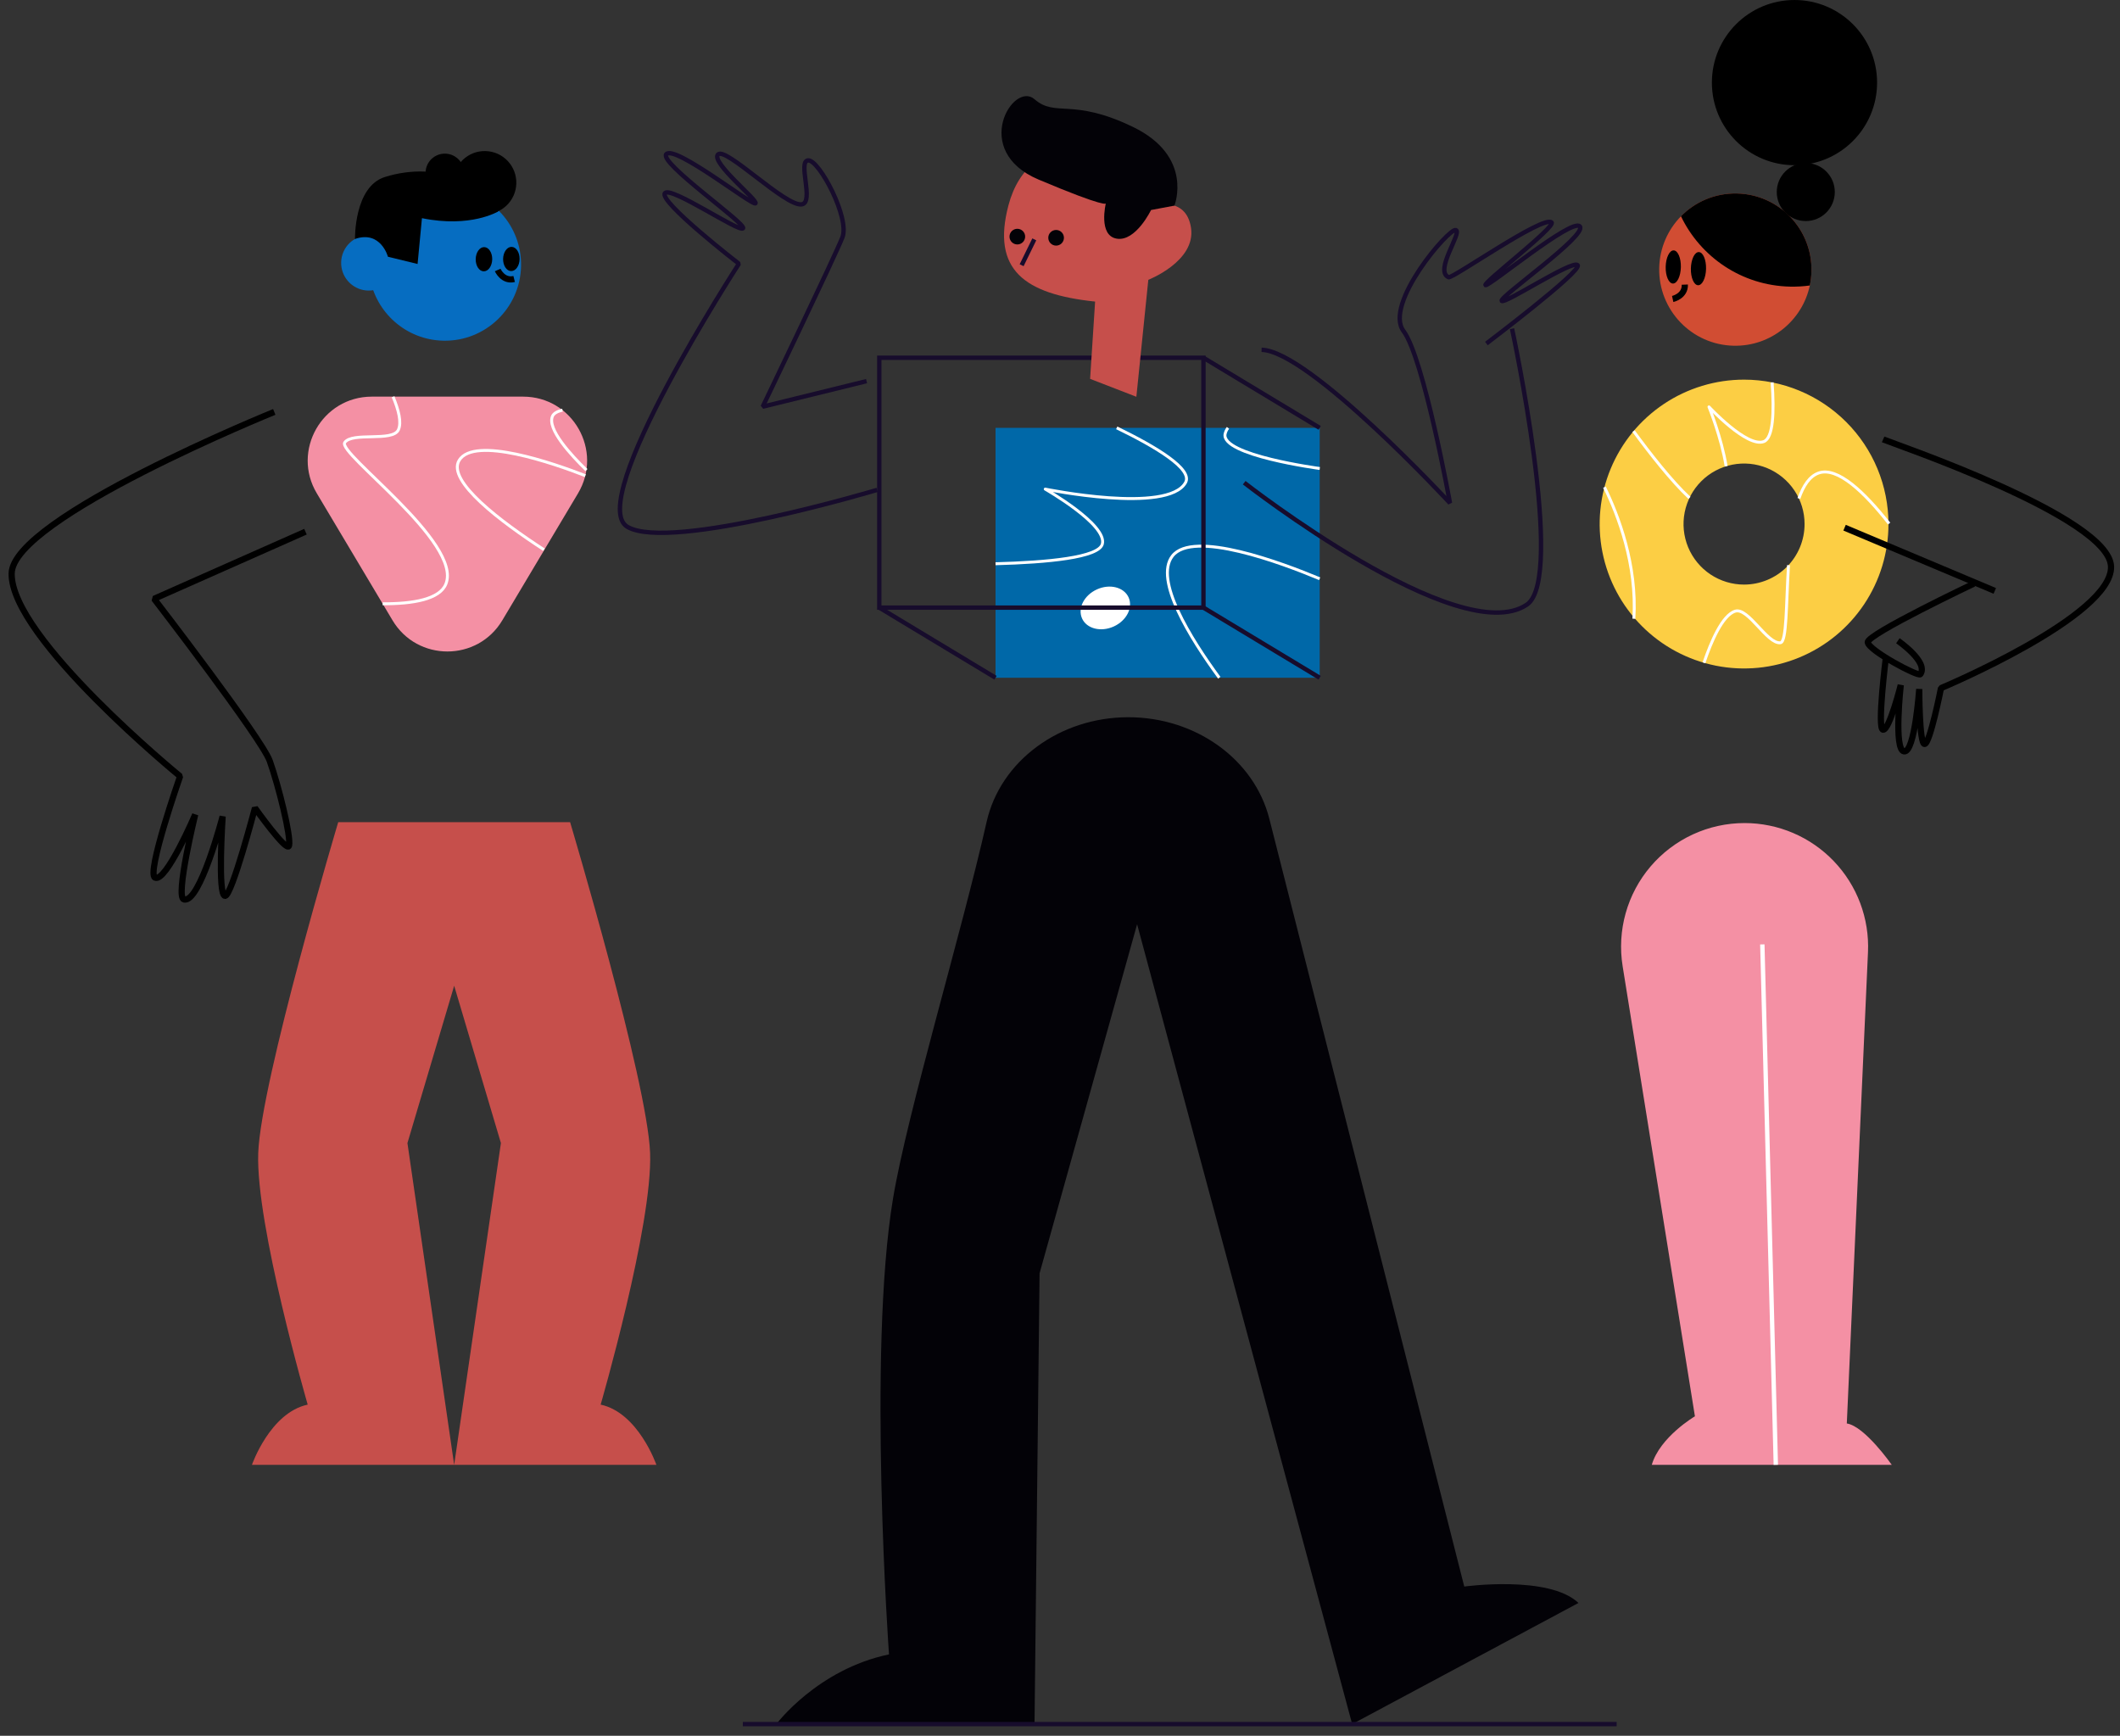 <?xml version="1.0" encoding="UTF-8"?> <svg xmlns="http://www.w3.org/2000/svg" width="182" height="149" viewBox="0 0 182 149" fill="none"><rect x="0" y="0" width="182" height="149" fill="#333333" stroke="none"/> <path d="M113.295 36.728H85.466V58.179H113.295V36.728Z" fill="#0068A8"></path> <path d="M95.616 53.778C96.718 53.276 97.288 52.157 96.888 51.279C96.488 50.4 95.27 50.094 94.168 50.596C93.065 51.098 92.496 52.217 92.896 53.095C93.296 53.974 94.513 54.279 95.616 53.778Z" fill="white"></path> <path d="M85.466 48.393C89.904 48.277 94.339 47.865 94.636 46.694C95.06 45.023 89.733 41.986 89.733 41.986C89.733 41.986 100.265 44.147 101.778 41.423C102.419 40.272 99.248 38.365 95.871 36.728" stroke="white" stroke-width="0.251" stroke-linejoin="round"></path> <path d="M113.293 49.681C110.042 48.322 102.415 45.461 100.652 47.726C99.066 49.766 102.173 54.772 104.674 58.179" stroke="white" stroke-width="0.251" stroke-miterlimit="10"></path> <path d="M105.423 36.728C105.301 36.883 105.215 37.063 105.172 37.255C104.806 39.088 113.299 40.215 113.299 40.215" stroke="white" stroke-width="0.251" stroke-linejoin="round"></path> <path d="M33.694 53.244L27.197 42.348C25.015 38.691 27.656 34.048 31.919 34.048H44.907C49.17 34.048 51.803 38.687 49.623 42.35L43.126 53.244C40.996 56.818 35.823 56.818 33.694 53.244Z" fill="#F490A4"></path> <path d="M50.25 40.831C47.551 39.783 40.721 37.393 39.418 39.516C38.33 41.288 43.025 44.802 46.7 47.189" stroke="white" stroke-width="0.251" stroke-linejoin="round"></path> <path d="M48.29 35.206C47.848 35.311 47.551 35.476 47.438 35.713C46.925 36.799 49.024 39.071 50.346 40.352" stroke="white" stroke-width="0.251" stroke-linejoin="round"></path> <path d="M103.315 30.71H75.486V52.16H103.315V30.71Z" stroke="#170C2C" stroke-width="0.376" stroke-miterlimit="10"></path> <path d="M75.486 52.16L85.465 58.179" stroke="#170C2C" stroke-width="0.376" stroke-linejoin="bevel"></path> <path d="M103.314 52.16L113.293 58.179" stroke="#170C2C" stroke-width="0.376" stroke-linejoin="bevel"></path> <path d="M103.314 30.71L113.293 36.728" stroke="#170C2C" stroke-width="0.376" stroke-linejoin="bevel"></path> <path d="M97.556 34.06L98.582 24.021C98.582 24.021 102.667 22.43 102.249 19.572C101.832 16.715 98.864 17.67 98.864 17.67C98.864 17.67 97.896 13.714 93.811 13C89.726 12.285 87.425 14.418 86.578 17.613C85.106 23.16 87.948 25.252 94.014 25.888L93.585 32.523" fill="#C64F4B"></path> <path d="M100.823 17.652C100.823 17.652 102.507 13.431 97.265 10.897C92.022 8.363 90.633 10.104 88.809 8.515C86.984 6.926 83.292 12.938 89.166 15.417C95.04 17.896 94.934 17.459 94.934 17.459C94.934 17.459 94.257 20.238 95.885 20.489C97.514 20.74 98.816 18.028 98.816 18.028" fill="#030207"></path> <path d="M88.793 20.547L87.706 22.767" stroke="#170C2C" stroke-width="0.376" stroke-miterlimit="10"></path> <path d="M90.666 21.084C91.037 21.084 91.338 20.783 91.338 20.412C91.338 20.041 91.037 19.74 90.666 19.74C90.295 19.74 89.994 20.041 89.994 20.412C89.994 20.783 90.295 21.084 90.666 21.084Z" fill="#030207"></path> <path d="M87.337 20.984C87.708 20.984 88.009 20.683 88.009 20.312C88.009 19.941 87.708 19.64 87.337 19.64C86.966 19.64 86.665 19.941 86.665 20.312C86.665 20.683 86.966 20.984 87.337 20.984Z" fill="#030207"></path> <path d="M96.868 61.568C102.656 61.568 107.677 65.184 108.972 70.287L125.706 136.192C125.706 136.192 132.978 135.189 135.51 137.602L116.083 148.001L97.62 79.339L89.246 109.305L88.813 147.996H66.651C66.651 147.996 70.179 143.293 76.319 142.016C76.319 142.016 74.468 116.082 76.663 102.897C77.894 95.499 82.532 80.162 84.701 70.548C85.878 65.326 90.965 61.568 96.868 61.568Z" fill="#030207"></path> <path d="M149.726 32.589C147.275 32.589 144.878 33.316 142.839 34.678C140.801 36.041 139.212 37.977 138.273 40.242C137.335 42.507 137.09 45 137.568 47.404C138.046 49.809 139.227 52.018 140.961 53.752C142.694 55.485 144.903 56.666 147.308 57.144C149.713 57.623 152.205 57.377 154.47 56.439C156.736 55.501 158.672 53.912 160.034 51.873C161.396 49.834 162.123 47.438 162.123 44.986C162.123 41.698 160.817 38.545 158.492 36.221C156.167 33.896 153.014 32.59 149.726 32.589ZM149.726 50.182C148.699 50.182 147.694 49.877 146.839 49.307C145.985 48.736 145.319 47.925 144.925 46.975C144.532 46.026 144.429 44.981 144.629 43.973C144.829 42.965 145.324 42.039 146.051 41.312C146.777 40.586 147.703 40.09 148.711 39.89C149.719 39.689 150.764 39.792 151.713 40.185C152.663 40.579 153.474 41.245 154.045 42.099C154.616 42.953 154.921 43.958 154.921 44.986C154.921 46.364 154.374 47.685 153.4 48.659C152.426 49.634 151.104 50.181 149.726 50.182Z" fill="#FCCE44"></path> <path d="M108.305 30.029C112.369 30.105 124.479 43.184 124.479 43.184C124.479 43.184 122.222 30.736 120.493 28.422C118.764 26.107 124.403 19.555 124.981 19.748C125.559 19.941 123.09 23.258 124.364 23.797C124.691 23.937 132.485 18.455 133.198 19.092C133.606 19.454 127.295 24.28 127.527 24.473C127.759 24.666 134.973 18.667 135.628 19.438C136.284 20.209 128.724 25.476 128.917 25.824C129.11 26.171 134.973 22.293 135.437 22.757C135.9 23.221 127.604 29.489 127.604 29.489" stroke="#170C2C" stroke-width="0.376" stroke-linejoin="bevel"></path> <path d="M129.806 28.215C129.806 28.215 134.43 49.641 131.08 51.904C125.254 55.838 106.813 41.436 106.813 41.436" stroke="#170C2C" stroke-width="0.376" stroke-linejoin="bevel"></path> <path d="M74.393 32.717L65.476 34.911C65.476 34.911 71.619 22.129 72.318 20.384C72.976 18.73 70.347 13.755 69.393 13.768C68.438 13.78 69.93 17.385 68.825 17.543C67.423 17.742 62.292 12.573 61.638 13.26C61.002 13.928 65.063 17.172 64.859 17.451C64.654 17.731 57.933 12.417 57.202 13.233C56.546 13.966 64.083 19.199 63.788 19.595C63.493 19.992 57.615 15.973 57.086 16.576C56.486 17.259 63.434 22.641 63.434 22.641C63.434 22.641 50.161 43.102 53.877 45.234C57.592 47.365 75.303 42.053 75.303 42.053" stroke="#170C2C" stroke-width="0.376" stroke-linejoin="bevel"></path> <path d="M63.771 148H138.79" stroke="#170C2C" stroke-width="0.376" stroke-linejoin="bevel"></path> <path d="M56.351 125.745H38.99L43.003 98.123L38.99 84.619L34.978 98.123L38.99 125.745H21.629C21.629 125.745 23.177 121.27 26.416 120.575C26.416 120.575 21.938 105.144 22.169 98.97C22.4 92.796 29.036 70.576 29.036 70.576H48.943C48.943 70.576 55.578 92.798 55.81 98.97C56.042 105.143 51.565 120.575 51.565 120.575C54.802 121.27 56.351 125.745 56.351 125.745Z" fill="#C64F4B"></path> <path d="M141.804 125.744H162.405C162.405 125.744 160.09 122.426 158.547 122.194L160.365 81.732C160.429 80.301 160.202 78.872 159.699 77.531C159.196 76.189 158.426 74.964 157.436 73.929C156.446 72.893 155.256 72.069 153.939 71.506C152.621 70.943 151.204 70.653 149.771 70.653C148.236 70.653 146.719 70.986 145.326 71.629C143.932 72.273 142.695 73.211 141.699 74.379C140.703 75.548 139.974 76.919 139.56 78.397C139.146 79.875 139.058 81.425 139.302 82.941L145.507 121.578C145.507 121.578 142.498 123.352 141.804 125.744Z" fill="#F490A4"></path> <path d="M152.452 125.744L151.294 81.069" stroke="white" stroke-width="0.376" stroke-miterlimit="10"></path> <path d="M153.542 48.517C153.329 51.909 153.399 55.105 152.848 55.174C151.719 55.312 150.089 52.129 148.972 52.463C147.855 52.798 146.871 55.157 146.283 56.897" stroke="white" stroke-width="0.251" stroke-linejoin="round"></path> <path d="M162.178 44.944C160.085 42.277 157.739 40.021 156.116 40.609C155.352 40.885 154.816 41.691 154.434 42.792" stroke="white" stroke-width="0.251" stroke-linejoin="round"></path> <path d="M32.849 51.83C35.499 51.841 37.756 51.436 38.28 50.128C39.707 46.571 28.952 38.916 29.596 37.986C30.241 37.056 33.704 37.957 34.199 36.901C34.496 36.267 34.214 35.176 33.744 34.06" stroke="white" stroke-width="0.251" stroke-linejoin="round"></path> <path d="M145.041 42.738C143.507 41.309 141.655 38.941 140.237 37.009" stroke="white" stroke-width="0.251" stroke-linejoin="round"></path> <path d="M152.135 32.825C152.321 35.391 152.23 37.599 151.42 37.906C149.98 38.45 146.715 34.929 146.715 34.929C146.715 34.929 147.786 37.562 148.186 40.023" stroke="white" stroke-width="0.251" stroke-linejoin="round"></path> <path d="M137.742 41.817C138.92 44.223 140.553 48.47 140.268 53.114" stroke="white" stroke-width="0.251" stroke-linejoin="round"></path> <path d="M158.355 45.298L171.251 50.724" stroke="black" stroke-width="0.532" stroke-miterlimit="10" stroke-linejoin="bevel"></path> <path d="M162.931 55.002C162.931 55.002 165.591 56.827 164.86 57.875C164.689 58.118 160.391 55.822 160.346 55.132C160.301 54.443 169.458 50.098 169.458 50.098" stroke="black" stroke-width="0.532" stroke-miterlimit="10" stroke-linejoin="bevel"></path> <path d="M161.665 37.718C162.445 38.063 181.092 44.371 181.23 48.633C181.368 52.894 166.633 59.07 166.633 59.07C166.633 59.07 165.684 63.864 165.224 63.864C164.764 63.864 164.765 59.149 164.765 59.149C164.765 59.149 164.385 64.601 163.468 64.502C162.551 64.404 163.179 58.803 163.179 58.803C163.179 58.803 162.216 62.641 161.665 62.641C161.115 62.641 161.914 56.336 161.914 56.336" stroke="black" stroke-width="0.532" stroke-miterlimit="10" stroke-linejoin="bevel"></path> <path d="M142.442 23.002C142.364 26.611 145.226 29.601 148.835 29.678C152.026 29.748 154.733 27.518 155.371 24.507C155.455 24.112 155.502 23.704 155.512 23.285C155.59 19.676 152.728 16.686 149.118 16.609C147.24 16.568 145.532 17.323 144.311 18.566C143.187 19.71 142.479 21.271 142.442 23.002Z" fill="#D14D33"></path> <path d="M144.31 18.564C145.989 22.064 149.529 24.514 153.676 24.604C154.251 24.616 154.818 24.583 155.371 24.507C155.454 24.112 155.502 23.704 155.512 23.285C155.59 19.676 152.728 16.686 149.118 16.609C147.239 16.568 145.529 17.322 144.31 18.564Z" fill="black"></path> <path d="M155.024 18.976C156.4 18.976 157.516 17.861 157.516 16.485C157.516 15.109 156.4 13.993 155.024 13.993C153.648 13.993 152.533 15.109 152.533 16.485C152.533 17.861 153.648 18.976 155.024 18.976Z" fill="black"></path> <path d="M154.055 14.182C157.972 14.182 161.146 11.008 161.146 7.091C161.146 3.175 157.972 0 154.055 0C150.139 0 146.964 3.175 146.964 7.091C146.964 11.008 150.139 14.182 154.055 14.182Z" fill="black"></path> <path d="M144.301 22.931C144.318 22.145 144.04 21.501 143.681 21.493C143.321 21.485 143.015 22.117 142.998 22.903C142.981 23.689 143.259 24.333 143.619 24.34C143.979 24.348 144.284 23.717 144.301 22.931Z" fill="black"></path> <path d="M146.463 23.076C146.48 22.29 146.202 21.646 145.842 21.638C145.482 21.631 145.177 22.262 145.16 23.048C145.143 23.834 145.421 24.478 145.781 24.485C146.14 24.493 146.446 23.862 146.463 23.076Z" fill="black"></path> <path d="M143.599 25.665C143.599 25.665 144.679 25.428 144.639 24.432" stroke="black" stroke-width="0.532" stroke-miterlimit="10"></path> <path d="M44.732 22.852C44.654 26.461 41.665 29.324 38.056 29.245C34.865 29.176 32.257 26.832 31.75 23.796C31.684 23.397 31.653 22.988 31.663 22.569C31.741 18.959 34.729 16.097 38.339 16.176C40.217 16.217 41.892 17.044 43.057 18.339C44.131 19.531 44.769 21.121 44.732 22.852Z" fill="#066DC1"></path> <path d="M44.325 15.74C44.293 17.239 43.051 18.428 41.552 18.396C40.227 18.367 39.143 17.394 38.933 16.132C38.905 15.966 38.893 15.797 38.897 15.623C38.929 14.123 40.171 12.935 41.67 12.967C42.451 12.984 43.146 13.327 43.63 13.865C44.075 14.36 44.34 15.021 44.325 15.74Z" fill="black"></path> <path d="M39.842 14.878C39.822 15.792 39.066 16.516 38.152 16.496C37.346 16.479 36.685 15.886 36.557 15.118C36.54 15.017 36.533 14.913 36.535 14.806C36.554 13.893 37.311 13.169 38.224 13.189C38.7 13.199 39.123 13.408 39.418 13.736C39.689 14.038 39.851 14.441 39.842 14.878Z" fill="black"></path> <path d="M44.608 22.247C44.621 21.672 44.314 21.2 43.922 21.192C43.531 21.183 43.204 21.642 43.191 22.216C43.179 22.79 43.486 23.262 43.877 23.271C44.269 23.279 44.596 22.82 44.608 22.247Z" fill="black"></path> <path d="M42.256 22.267C42.268 21.693 41.961 21.221 41.57 21.212C41.178 21.204 40.851 21.663 40.839 22.237C40.826 22.811 41.133 23.283 41.525 23.291C41.916 23.3 42.243 22.841 42.256 22.267Z" fill="black"></path> <path d="M34.035 22.62C34.007 23.931 32.921 24.971 31.61 24.943C30.451 24.917 29.505 24.067 29.32 22.963C29.296 22.818 29.285 22.669 29.288 22.518C29.316 21.207 30.402 20.167 31.713 20.195C32.395 20.21 33.004 20.51 33.426 20.981C33.817 21.413 34.048 21.991 34.035 22.62Z" fill="#066DC1"></path> <path d="M42.755 18.156C42.755 18.156 40.405 19.584 36.224 18.728L35.849 22.66L33.305 22.04C33.305 22.04 32.693 19.752 30.476 20.512C30.476 20.512 30.389 16.019 33.044 15.193C37.682 13.748 41.716 15.867 42.755 18.156Z" fill="black"></path> <path d="M42.725 23.177C42.725 23.177 43.173 24.189 44.139 23.949" stroke="black" stroke-width="0.532" stroke-miterlimit="10"></path> <path d="M23.546 35.36C23.546 35.36 1.079 44.461 1 49.227C0.909 54.738 15.462 66.638 15.462 66.638C15.462 66.638 12.534 74.993 13.312 75.34C14.261 75.761 16.758 69.922 16.758 69.922C16.758 69.922 15.026 77.002 15.789 77.208C17.16 77.577 19.114 70.081 19.114 70.081C19.114 70.081 18.662 76.899 19.321 76.905C19.901 76.91 21.888 69.355 21.888 69.355C21.888 69.355 24.656 73.255 24.814 72.595C25.002 71.81 23.916 67.455 23.159 65.323C22.479 63.406 13.229 51.402 13.229 51.402L26.225 45.642" stroke="black" stroke-width="0.532" stroke-miterlimit="10" stroke-linejoin="bevel"></path> </svg> 